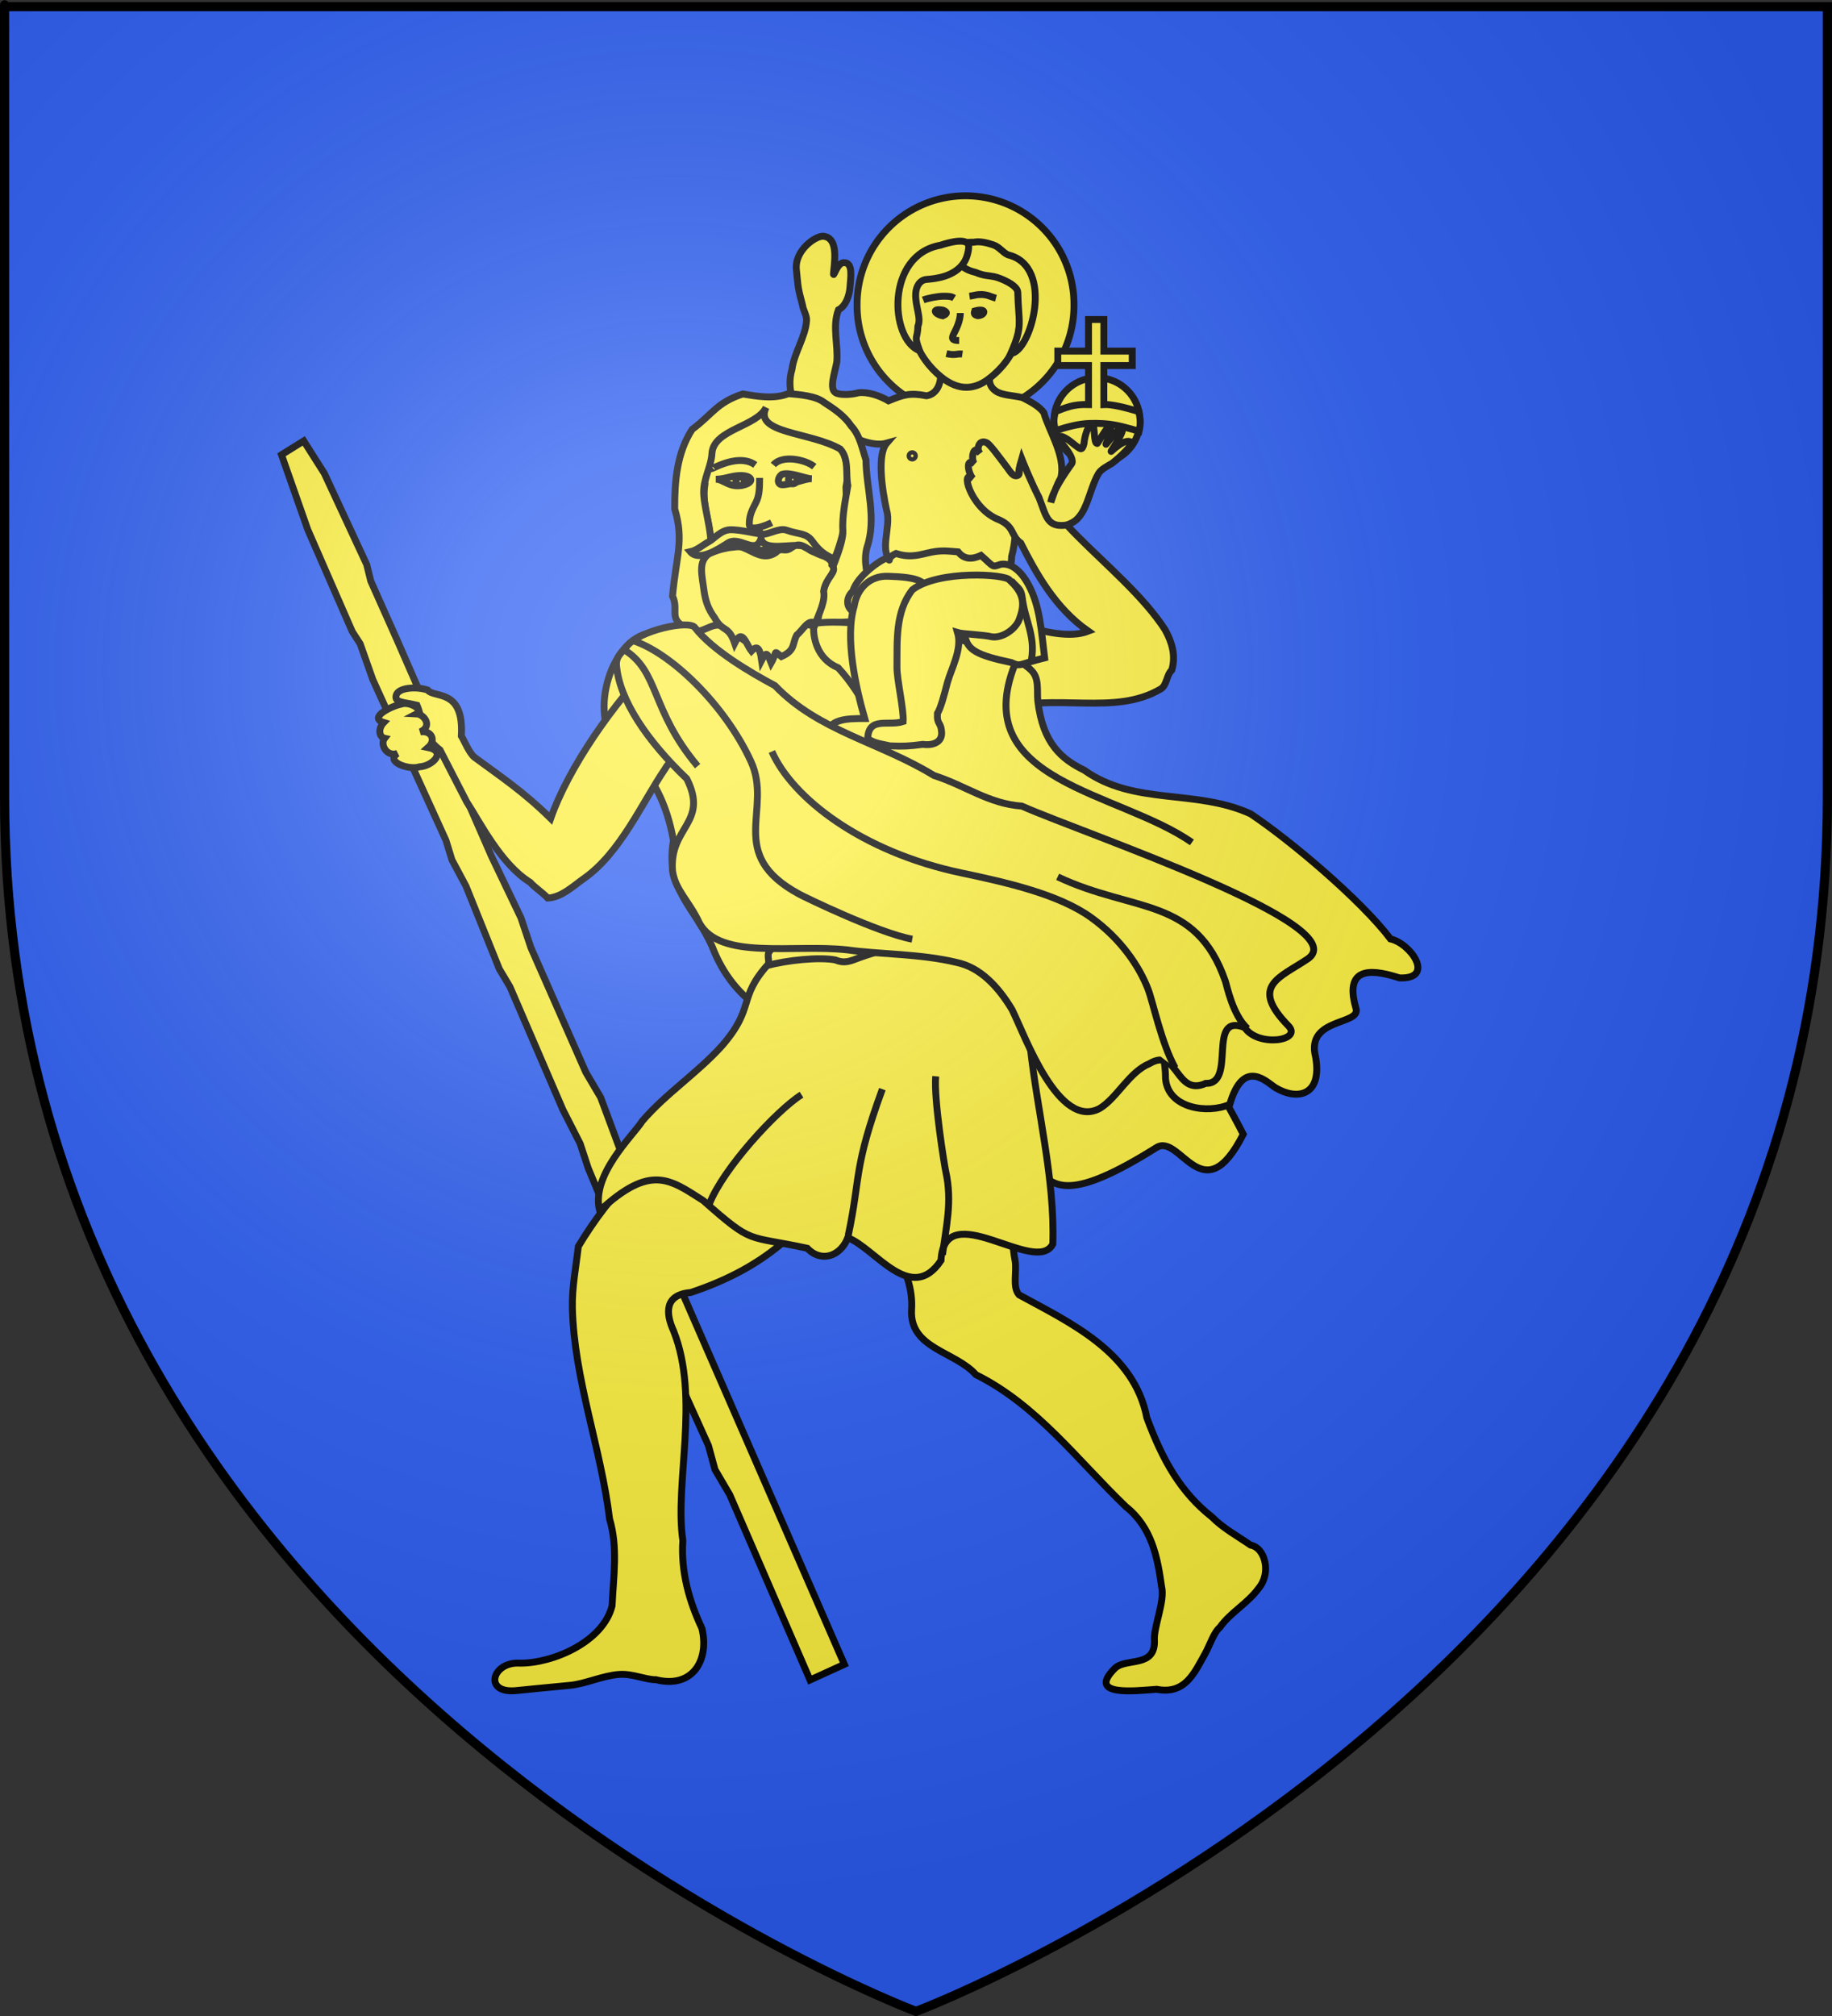 <?xml version="1.0" encoding="UTF-8" standalone="no"?>
<svg
   xmlns:dc="http://purl.org/dc/elements/1.1/"
   xmlns:cc="http://creativecommons.org/ns#"
   xmlns:rdf="http://www.w3.org/1999/02/22-rdf-syntax-ns#"
   xmlns:svg="http://www.w3.org/2000/svg"
   xmlns="http://www.w3.org/2000/svg"
   xmlns:xlink="http://www.w3.org/1999/xlink"
   xmlns:sodipodi="http://sodipodi.sourceforge.net/DTD/sodipodi-0.dtd"
   xmlns:inkscape="http://www.inkscape.org/namespaces/inkscape"
   height="660"
   width="600"
   version="1.0"
   id="svg2"
   sodipodi:version="0.32"
   inkscape:version="0.46"
   sodipodi:docname="Saint-Christophe-sur-le-Nais (37).svg"
   sodipodi:docbase="C:\Users\Jany\Documents\aaaOuiqui\Blasons\Blasons Hérault"
   inkscape:export-filename="/Users/olivier/Desktop/Blason Rouge/Blason_Vide_3D.png"
   inkscape:export-xdpi="144"
   inkscape:export-ydpi="144"
   inkscape:output_extension="org.inkscape.output.svg.inkscape">
  <rect width="100%" height="100%" fill="#333333" stroke="none"/>
  <sodipodi:namedview
     inkscape:window-height="712"
     inkscape:window-width="1024"
     inkscape:pageshadow="2"
     inkscape:pageopacity="0.0"
     guidetolerance="10.0"
     gridtolerance="10.0"
     objecttolerance="10.0"
     borderopacity="1.0"
     bordercolor="#666666"
     pagecolor="#ffffff"
     id="base"
     showgrid="false"
     height="660px"
     inkscape:zoom="0.8"
     inkscape:cx="279.63879"
     inkscape:cy="307.72987"
     inkscape:window-x="-4"
     inkscape:window-y="-4"
     inkscape:current-layer="layer3" />
  <desc
     id="desc4">Flag of Canton of Valais (Wallis)</desc>
  <defs
     id="defs6">
    <inkscape:perspective
       sodipodi:type="inkscape:persp3d"
       inkscape:vp_x="0 : 330 : 1"
       inkscape:vp_y="0 : 1000 : 0"
       inkscape:vp_z="600 : 330 : 1"
       inkscape:persp3d-origin="300 : 220 : 1"
       id="perspective69" />
    <linearGradient
       id="linearGradient2893">
      <stop
         style="stop-color:white;stop-opacity:0.314;"
         offset="0"
         id="stop2895" />
      <stop
         id="stop2897"
         offset="0.19"
         style="stop-color:white;stop-opacity:0.251;" />
      <stop
         style="stop-color:#6b6b6b;stop-opacity:0.125;"
         offset="0.6"
         id="stop2901" />
      <stop
         style="stop-color:black;stop-opacity:0.125;"
         offset="1"
         id="stop2899" />
    </linearGradient>
    <radialGradient
       inkscape:collect="always"
       xlink:href="#linearGradient2893"
       id="radialGradient3163"
       gradientUnits="userSpaceOnUse"
       gradientTransform="matrix(1.353,0,0,1.349,-77.629,-85.747)"
       cx="221.445"
       cy="226.331"
       fx="221.445"
       fy="226.331"
       r="300" />
    <inkscape:perspective
       id="perspective27695"
       inkscape:persp3d-origin="372.04724 : 350.78739 : 1"
       inkscape:vp_z="744.09448 : 526.18109 : 1"
       inkscape:vp_y="0 : 1000 : 0"
       inkscape:vp_x="0 : 526.18109 : 1"
       sodipodi:type="inkscape:persp3d" />
  </defs>
  <g
     inkscape:groupmode="layer"
     id="layer3"
     inkscape:label="Fond écu"
     style="display:inline">
    <path
       id="path2855"
       style="fill:#2b5df2;fill-opacity:1;fill-rule:evenodd;stroke:none;stroke-width:1px;stroke-linecap:butt;stroke-linejoin:miter;stroke-opacity:1"
       d="M 300,658.5 C 300,658.5 598.5,546.18 598.5,260.728 C 598.5,-24.723 598.5,2.176 598.5,2.176 L 1.5,2.176 L 1.5,260.728 C 1.5,546.18 300,658.5 300,658.5 z"
       sodipodi:nodetypes="cccccc" />
    <g
       transform="matrix(0.493,0,0,0.493,831.657,28.673)"
       id="g14151"
       style="fill:#fcef3c;stroke:#000000;stroke-width:4.583;stroke-miterlimit:4;stroke-dasharray:none;stroke-opacity:1">
      <g
         id="g13962"
         style="fill:#fcef3c;stroke:#000000;stroke-width:4.583;stroke-miterlimit:4;stroke-dasharray:none;stroke-opacity:1">
        <path
           style="fill:#fcef3c;fill-opacity:1;fill-rule:evenodd;stroke:#000000;stroke-width:4.583;stroke-linecap:butt;stroke-linejoin:miter;stroke-miterlimit:4;stroke-dasharray:none;stroke-opacity:1"
           d="M -1259.161,363.2 C -1286.373,372.875 -1296.949,430.057 -1269.778,441.165 C -1253.174,457.318 -1243.963,475.349 -1239.537,500.017 C -1245.233,532.111 -1225.572,544.297 -1213.928,570.132 C -1189.221,635.031 -1122.287,623.952 -1093.457,661.197 C -1068.881,683.226 -1028.007,720.323 -998.224,718.103 C -986.601,730.478 -975.957,739.792 -918.687,703.902 C -902.855,693.98 -887.966,748.108 -861.017,695.051 C -876.18,665.276 -913.616,600.967 -937.6,578.148 C -959.448,564.802 -985.618,552.762 -994.658,526.588 C -1009.635,503.11 -1015.624,475.702 -1029.57,451.601 C -1038.669,421.504 -1073.93,416.672 -1088.451,392.368 C -1097.781,360.747 -1127.214,344.614 -1158.788,353.16 C -1192.685,358.483 -1223.621,354.584 -1259.161,363.2 z"
           id="path9966"
           sodipodi:nodetypes="ccccccsccccccc" />
        <path
           style="fill:#fcef3c;fill-opacity:1;stroke:#000000;stroke-width:4.583;stroke-miterlimit:4;stroke-dasharray:none;stroke-opacity:1"
           d="M -1499.934,243.832 L -1485.157,234.632 L -1471.49,256.153 L -1443.329,316.718 L -1440.61,327.69 L -1423.251,366.591 L -1360.364,510.566 L -1340.858,551.316 L -1334.259,571.073 L -1297.735,653.947 L -1287.877,670.658 L -1273.234,710.04 L -1251.959,762.655 L -1239.091,787.858 L -1126.032,1047.046 L -1148.814,1057.454 L -1202.139,934.459 L -1211.953,917.724 L -1216.283,901.837 L -1256.786,812.35 L -1296.147,717.631 L -1301.524,701.295 L -1312.997,678.764 L -1348.165,597.143 L -1355.218,585.316 L -1377.375,530.278 L -1386.686,512.869 L -1390.678,499.89 L -1439.268,393.125 L -1447.629,369.438 L -1452.913,361.247 L -1482.47,293.58 L -1499.934,243.832 z"
           id="rect5976"
           sodipodi:nodetypes="ccccccccccccccccccccccccccccccccc" />
        <path
           style="fill:#fcef3c;fill-opacity:1;fill-rule:evenodd;stroke:#000000;stroke-width:4.583;stroke-linecap:butt;stroke-linejoin:miter;stroke-miterlimit:4;stroke-dasharray:none;stroke-opacity:1"
           d="M -1126.431,369.454 C -1131.034,345.067 -1159.38,342.907 -1171.693,346.073 C -1192.13,334.934 -1229.457,350.077 -1250.486,379.534 C -1279.42,408.355 -1309.541,452.136 -1321.102,485.336 C -1339.368,467.312 -1354.897,457.166 -1371.742,444.711 C -1375.313,441.733 -1378.339,434 -1380.443,430.582 C -1378.636,398.659 -1398.348,405.82 -1402.944,400.007 C -1410.996,397.515 -1422.066,398.571 -1423.634,403.267 C -1425.409,408.582 -1418.493,408.01 -1409.911,410.14 C -1405.744,420.065 -1407.273,429.99 -1394.589,439.916 L -1376.915,474.258 C -1368.242,487.497 -1354.283,515.67 -1334.723,527.782 C -1331.644,531.213 -1326.289,534.723 -1323.073,538.2 C -1313.965,537.848 -1305.976,530.105 -1298.833,525.08 C -1274.799,508.17 -1260.351,474.812 -1245.152,452.436 C -1237.55,439.204 -1228.354,448.944 -1226.179,467.734 C -1213.205,497.52 -1183.84,518.738 -1179.457,552.518 C -1177.355,577.216 -1154.729,584.054 -1134.702,573.004 C -1102.548,570.942 -1070.216,571.844 -1038.209,572.971 C -1017.207,563.626 -1021.493,532.262 -1020.917,512.1"
           id="path5003"
           sodipodi:nodetypes="cccccccscccccscccccc" />
        <path
           style="fill:#fcef3c;fill-opacity:1;fill-rule:evenodd;stroke:#000000;stroke-width:4.583;stroke-linecap:butt;stroke-linejoin:miter;stroke-miterlimit:4;stroke-dasharray:none;stroke-opacity:1"
           d="M -1420.416,409.435 C -1426.828,410.688 -1442.595,418.412 -1431.99,421.62 C -1436.025,425.779 -1435.061,431.314 -1431.435,432.105 C -1434.718,436.274 -1429.835,444.715 -1422.85,442.142 C -1431.385,447.733 -1415.006,453.441 -1408.238,451.054 C -1399.347,450.542 -1390.117,440.764 -1402.531,438.231 C -1397.01,433.385 -1400.316,426.694 -1407.72,427.842 C -1399.294,424.09 -1405.209,416.143 -1410.173,415.891 C -1404.952,413.202 -1415.174,407.377 -1420.416,409.435 z"
           id="path8953"
           sodipodi:nodetypes="ccccccccc" />
        <path
           style="fill:#fcef3c;fill-opacity:1;fill-rule:evenodd;stroke:#000000;stroke-width:4.583;stroke-linecap:butt;stroke-linejoin:miter;stroke-miterlimit:4;stroke-dasharray:none;stroke-opacity:1"
           d="M -1114.416,740.571 C -1100.63,762.677 -1079.45,783.692 -1081.361,811.752 C -1082.652,837.462 -1052.202,839.276 -1038.625,854.706 C -998.078,874.807 -971.031,911.609 -939.005,942.357 C -921.728,956.043 -917.96,976.071 -915.235,995.627 C -912.953,1004.711 -920.487,1022.184 -920.035,1030.603 C -919.005,1049.822 -938.867,1042.411 -946.327,1049.734 C -965.427,1068.774 -932.389,1064.568 -918.562,1063.628 C -899.457,1067.298 -893.465,1052.659 -886.193,1039.688 C -883.374,1034.66 -880.58,1025.846 -876.538,1022.483 C -869.534,1012.533 -858.186,1006.769 -850.697,996.424 C -842.29,986.47 -846.426,969.634 -856.13,967.873 C -864.836,961.867 -874.393,956.715 -881.827,949.202 C -902.62,932.762 -914.527,911.678 -925.077,883.278 C -933.537,839.511 -976.487,819.989 -1009.91,801.712 C -1014.537,796.551 -1011.345,786.738 -1012.562,779.133 C -1016.538,758.302 -1013.175,736.503 -1020.044,716.156 L -1020.363,712.828 M -1216.138,686.135 C -1254.689,706.046 -1281.202,733.877 -1302.728,769.518 C -1304.252,783.018 -1306.987,796.657 -1306.69,810.179 C -1305.658,857.188 -1287.581,903.821 -1281.995,950.42 C -1276.31,969.708 -1279.392,988.297 -1280.316,1008.191 C -1286.215,1032.097 -1319.583,1046.419 -1341.462,1046.279 C -1360.151,1044.983 -1366.321,1067.082 -1343.418,1064.428 C -1343.418,1064.428 -1326.06,1062.664 -1308.318,1061.007 C -1297.903,1060.034 -1286.421,1054.467 -1275.428,1053.745 C -1266.605,1053.165 -1258.009,1057.33 -1251.19,1057.264 C -1227.356,1063.301 -1215.457,1044.879 -1220.636,1023.175 C -1229.119,1005.191 -1234.679,985.527 -1233.311,964.884 C -1238.983,926.907 -1221.747,870.061 -1239.472,825.619 C -1244.805,813.912 -1245.58,801.538 -1228.026,800.136 C -1176.907,783.094 -1155.195,758.154 -1129.747,728.049"
           id="path5932"
           sodipodi:nodetypes="cccccsccscccccccccccsccccsscccccc" />
        <path
           sodipodi:type="arc"
           style="fill:#fcef3c;fill-opacity:1;stroke:#000000;stroke-width:1.792;stroke-miterlimit:4;stroke-dasharray:none;stroke-opacity:1"
           id="path13755"
           sodipodi:cx="253.96826"
           sodipodi:cy="215.15872"
           sodipodi:rx="28.174603"
           sodipodi:ry="28.174603"
           d="M 282.143,215.159 A 28.175,28.175 0 1 1 225.794,215.159 A 28.175,28.175 0 1 1 282.143,215.159 z"
           transform="matrix(2.557,0,0,2.557,-1694.91,-405.818)" />
        <g
           id="g9838"
           transform="matrix(1.962,0,0,1.962,-1627.089,-269.453)"
           style="fill:#fcef3c;stroke:#000000;stroke-width:2.336;stroke-miterlimit:4;stroke-dasharray:none;stroke-opacity:1">
          <g
             id="g12983"
             transform="matrix(0.926,0,0,0.926,-9.593,8.4)"
             style="fill:#fcef3c;stroke:#000000;stroke-width:2.523;stroke-miterlimit:4;stroke-dasharray:none;stroke-opacity:1">
            <path
               sodipodi:type="arc"
               style="opacity:1;fill:#fcef3c;fill-opacity:1;stroke:#000000;stroke-width:2.523;stroke-miterlimit:4;stroke-dasharray:none;stroke-opacity:1"
               id="path8856"
               sodipodi:cx="377.68481"
               sodipodi:cy="260.98975"
               sodipodi:rx="15.713484"
               sodipodi:ry="15.713484"
               d="M 393.398,260.99 A 15.713,15.713 0 1 1 361.971,260.99 A 15.713,15.713 0 1 1 393.398,260.99 z"
               transform="translate(0.842,0)" />
            <path
               style="opacity:1;fill:#fcef3c;fill-opacity:1;stroke:#000000;stroke-width:2.523;stroke-miterlimit:4;stroke-dasharray:none;stroke-opacity:1"
               d="M 375.442,224.003 L 375.442,235.558 L 364.204,235.558 L 364.204,240.847 L 375.442,240.847 L 375.442,255.098 C 369.769,254.93 367.248,256.198 363.294,257.69 C 362.645,260.75 362.635,261.364 363.306,264.657 C 367.449,263.304 371.658,262.149 375.754,262.002 C 377.503,261.939 379.231,261.967 380.925,262.071 C 385.624,262.361 390.057,263.739 393.928,264.859 C 394.542,262.349 394.401,260.206 393.849,257.69 C 388.79,256.107 383.69,254.936 381.048,255.098 L 381.048,240.847 L 391.428,240.847 L 391.428,235.558 L 381.048,235.558 L 381.048,224.003 L 375.442,224.003 z"
               id="rect8858"
               sodipodi:nodetypes="ccccccccssccccccccc" />
          </g>
        </g>
        <path
           id="path12981"
           style="fill:#fcef3c;fill-opacity:1;fill-rule:evenodd;stroke:#000000;stroke-width:4.583;stroke-linecap:butt;stroke-linejoin:miter;stroke-miterlimit:4;stroke-dasharray:none;stroke-opacity:1"
           d="M -1062.032,189.929 C -1061.751,198.367 -1065.814,203.921 -1071.435,204.653 C -1082.445,202.519 -1086.652,203.928 -1096.69,208.01 C -1102.562,204.559 -1110.447,201.864 -1116.674,202.667 C -1121.309,204.019 -1128.663,204.314 -1131.621,202.752 C -1136.374,200.244 -1132.374,189.581 -1131.024,182.274 C -1130.01,170.769 -1134.186,158.591 -1129.935,147.597 C -1125.092,145.084 -1122.543,138.178 -1122.202,131.743 C -1121.954,127.057 -1119.962,116.127 -1126.113,116.282 C -1131.19,115.679 -1133.901,129.298 -1133.1,122.037 C -1131.994,112.006 -1130.905,99.556 -1140.024,98.73 C -1144.923,98.286 -1159.252,108.01 -1157.862,121.081 C -1156.632,132.652 -1157.107,132.289 -1153.811,144.439 C -1153.384,147.867 -1150.911,151.242 -1151.111,154.617 C -1151.76,165.524 -1159.444,176.25 -1160.8,187.105 C -1164.993,200.941 -1158.797,215.788 -1148.966,222.113 C -1142.132,226.034 -1129.579,229.562 -1116.155,233.856 C -1107.813,237.021 -1102.025,237.306 -1097.867,236.119 C -1104.23,243.438 -1101.207,265.694 -1097.905,280.877 C -1094.54,291.764 -1104.118,309.381 -1093.446,315.531 C -1073.766,319.031 -1056.93,316.72 -1037.056,316.493 C -1026.712,317.041 -1015.463,330.736 -1014.877,311.379 C -1009.387,291.314 -1014.388,267.574 -1008.182,246.473 C -1003.329,258.921 -1000.241,266.434 -996.905,271.89 C -992.569,287.976 -987.607,295.583 -976.017,289.541 C -964.583,285.009 -963.726,267.126 -957.055,256.122 C -955.409,253.407 -950.747,251.083 -948.147,249.51 C -942.869,245.503 -933.891,236.787 -935.43,235.58 C -939.69,232.239 -949.071,242.23 -948.797,241.599 C -949.37,241.84 -939.124,227.646 -941.618,226.295 C -943.744,225.144 -952.632,238.002 -952.201,236.82 C -952.643,236.686 -947.008,226.853 -949.875,225.268 C -951.404,224.423 -958.104,237.367 -958.042,236.27 C -960.606,236.794 -959.276,223.1 -961.619,223.52 C -964.222,224.04 -966.445,231.815 -966.808,236.401 C -968.223,241.952 -969.464,239.609 -972.424,237.689 C -976.845,234.015 -982.642,229.464 -984.961,232.537 C -984.961,232.537 -971.974,245.622 -975.067,249.895 C -980.389,257.247 -987.823,268.514 -988.873,275.401 C -986.55,268.722 -984.956,263.902 -982.2,259.182 C -978.638,244.92 -990.438,227.408 -993.486,215.881 C -996.226,211.996 -1001.69,208.848 -1007.687,205.866 C -1014.69,204.266 -1021.372,204.383 -1025.505,201.455 C -1029.518,198.612 -1031.226,193.941 -1027.611,187.295"
           sodipodi:nodetypes="ccccsccscssscscccccccccccscscscscccccsccccsc" />
        <path
           style="fill:#fcef3c;fill-opacity:1;fill-rule:evenodd;stroke:#000000;stroke-width:4.583;stroke-linecap:butt;stroke-linejoin:miter;stroke-miterlimit:4;stroke-dasharray:none;stroke-opacity:1"
           d="M -1067.271,416.639 C -1056.359,411.842 -1037.527,414.401 -1025.722,413.049 C -984.445,401.538 -946.7,417.578 -915.849,399.363 C -911.653,396.886 -912.139,390.251 -908.481,386.772 C -905.69,377.073 -908.376,368.317 -912.931,360.034 C -927.015,338.168 -951.68,317.422 -970.903,298.086 C -973.345,295.571 -975.856,293.115 -978.193,290.503 C -991.383,292.437 -991.824,284.672 -996.525,272.751 C -1001.803,262.171 -1005.476,252.969 -1008.03,247.509 C -1010.93,253.758 -1009.077,256.244 -1010.334,257.283 C -1013.61,259.361 -1015.892,254.92 -1017.837,252.346 C -1023.331,245.078 -1029.254,236.913 -1031.43,235.859 C -1036.906,233.207 -1038.357,240.512 -1036.014,242.807 C -1039.921,236.015 -1042.518,246.652 -1039.515,249.859 C -1046.179,245.165 -1043.442,257.369 -1040.354,259.783 C -1049.292,252.166 -1042.86,278.245 -1024.617,286.435 C -1012.441,291.215 -1015.924,297.399 -1008.805,302.475 C -998.751,322.21 -986.059,345.567 -963.958,360.994 C -988.234,370.447 -1031.403,344.101 -1053.292,351.33 C -1070.65,340.919 -1091.239,344.95 -1112.197,351.749"
           id="path7053"
           sodipodi:nodetypes="ccscccccccsccccccccc" />
        <path
           sodipodi:nodetypes="cssssssssss"
           id="path11788"
           d="M -1076.426,124.163 C -1080.516,128.453 -1081.201,134.02 -1081.569,140.578 C -1081.756,143.898 -1080.156,147.627 -1079.937,151.964 C -1079.679,157.069 -1080.44,162.183 -1079.087,167.094 C -1076.418,176.781 -1069.672,185.68 -1061.719,192.159 C -1049.934,201.761 -1039.271,200.544 -1029.946,193.321 C -1020.295,185.845 -1014.512,177.382 -1011.517,168.397 C -1009.584,162.598 -1010.017,156.582 -1009.072,150.475 C -1008.448,146.446 -1006.828,142.913 -1007.266,139.567 C -1007.885,134.835 -1008.609,129.736 -1012.354,125.615 C -1027.659,108.776 -1060.312,107.262 -1076.426,124.163 z"
           style="fill:#fcef3c;fill-opacity:1;fill-rule:evenodd;stroke:#000000;stroke-width:4.583;stroke-linecap:butt;stroke-linejoin:miter;stroke-miterlimit:4;stroke-dasharray:none;stroke-opacity:1" />
        <path
           id="path11790"
           style="fill:#fcef3c;fill-opacity:1;fill-rule:evenodd;stroke:#000000;stroke-width:4.583;stroke-linecap:butt;stroke-linejoin:miter;stroke-miterlimit:4;stroke-dasharray:none;stroke-opacity:1"
           d="M -1048.969,149.705 C -1048.969,154.693 -1051.578,160.184 -1053.029,162.897 C -1054.989,166.565 -1054.712,167.971 -1049.73,167.971 M -1073.617,141.052 C -1070.935,139.929 -1063.872,138.542 -1060.132,138.542 C -1056.343,138.542 -1054.798,138.704 -1053.098,139.795 M -1042.881,138.542 C -1040.502,138.219 -1038.411,137.525 -1036.527,137.448 C -1030.789,137.214 -1029.491,138.786 -1025.284,139.837 M -1058.186,176.651 C -1052.083,178.145 -1051.23,176.43 -1047.598,176.981 M -1060.628,151.561 C -1057.09,150.022 -1057.825,148.89 -1060.493,147.794 C -1068.621,146.39 -1065.816,150.655 -1060.628,151.561 z M -1039.415,148.359 C -1030.854,145.96 -1032.396,151.337 -1037.396,151.495 C -1038.937,150.994 -1040.254,150.803 -1039.415,148.359 z"
           sodipodi:nodetypes="csccsccsccccccccc" />
        <path
           style="fill:#fcef3c;fill-opacity:1;fill-rule:evenodd;stroke:#000000;stroke-width:4.583;stroke-linecap:butt;stroke-linejoin:miter;stroke-miterlimit:4;stroke-dasharray:none;stroke-opacity:1"
           d="M -1039.094,122.62 C -1054.259,119.344 -1060.968,102.082 -1040.227,102.707 C -1036.091,101.91 -1031.721,102.897 -1027.13,104.428 C -1022.948,105.823 -1020.825,109.518 -1017.326,111.054 C -985.547,118.651 -1002.52,176.15 -1015.412,176.516 C -1007.184,157.863 -1010.33,156.66 -1010.813,135.838 C -1011.049,131.128 -1022.301,126.386 -1026.639,125.537 C -1030.972,124.69 -1033.033,125.116 -1039.094,122.62 z"
           id="path7049"
           sodipodi:nodetypes="ccscccsc" />
        <path
           style="fill:#fcef3c;fill-opacity:1;fill-rule:evenodd;stroke:#000000;stroke-width:4.583;stroke-linecap:butt;stroke-linejoin:miter;stroke-miterlimit:4;stroke-dasharray:none;stroke-opacity:1"
           d="M -1049.401,119.141 C -1052.967,116.032 -1044.762,106.73 -1045.772,106.174"
           id="path7047" />
        <path
           style="fill:#fcef3c;fill-opacity:1;fill-rule:evenodd;stroke:#000000;stroke-width:4.583;stroke-linecap:butt;stroke-linejoin:miter;stroke-miterlimit:4;stroke-dasharray:none;stroke-opacity:1"
           d="M -1076.064,174.714 C -1079.956,163.594 -1077.494,168.137 -1077.112,158.417 C -1074.76,152.646 -1079.042,145.366 -1078.607,136.68 C -1078.371,131.969 -1075.812,127.757 -1071.407,127.394 C -1065.774,126.93 -1052.801,125.807 -1046.473,116.054 C -1043.898,112.085 -1043.303,106.541 -1043.395,105.332 C -1043.832,99.599 -1055.592,102.475 -1062.29,104.709 C -1098.508,111.188 -1095.949,166.969 -1076.064,174.714 z"
           id="path12778"
           sodipodi:nodetypes="ccsssscc" />
        <path
           sodipodi:nodetypes="csccccsc"
           id="path15698"
           d="M -1173.52,343.345 C -1202.32,342.529 -1211.852,322.834 -1214.952,298.073 C -1216.726,283.894 -1220.463,276.229 -1218.638,263.427 C -1221.566,259.324 -1220.716,245.284 -1220.283,237.67 C -1206.131,204.711 -1137.116,206.956 -1127.382,240.071 C -1124.238,248.771 -1122.833,254.628 -1124.938,265.401 C -1124.478,279.461 -1124.116,289.726 -1130.846,308.613 C -1136.133,323.449 -1152.205,344.078 -1173.52,343.345 z"
           style="fill:#fcef3c;fill-opacity:1;fill-rule:evenodd;stroke:#000000;stroke-width:4.583;stroke-linecap:butt;stroke-linejoin:miter;stroke-miterlimit:4;stroke-dasharray:none;stroke-opacity:1" />
        <path
           style="fill:#fcef3c;fill-opacity:1;fill-rule:evenodd;stroke:#000000;stroke-width:4.583;stroke-linecap:butt;stroke-linejoin:miter;stroke-miterlimit:4;stroke-dasharray:none;stroke-opacity:1"
           d="M -1193.473,203.466 C -1210.788,209.111 -1213.704,217.045 -1227.123,226.966 C -1237.271,242.652 -1238.788,261.309 -1238.703,279.8 C -1232.379,300.985 -1237.715,310.833 -1240.167,337.656 C -1235.16,348.34 -1244.895,353.358 -1227.322,360.456 C -1220.422,363.278 -1214.088,354.762 -1207.17,357.526 C -1198.587,356.168 -1195.591,369.978 -1186.978,368.205 C -1165.462,352.38 -1158.412,355.098 -1136.883,359.196 C -1116.748,345.91 -1112.637,371.122 -1107.797,333.292 C -1110.978,324.27 -1113.394,314.572 -1111.006,305.459 C -1104.34,286.017 -1111.577,265.52 -1111.635,247.378 C -1114.183,239.65 -1115.662,230.836 -1121.496,224.681 C -1125.954,217.945 -1132.693,213.437 -1139.336,209.14 C -1145.04,204.616 -1156.194,203.835 -1163.224,203.25 C -1172.639,207.111 -1184.514,204.956 -1193.473,203.466 z M -1177.982,212.398 C -1186.52,229.725 -1148.91,228.532 -1128.79,239.989 C -1122.74,246.462 -1125.271,256.339 -1123.687,264.328 C -1125.018,272.371 -1127.639,284.503 -1126.991,294.216 C -1126.396,303.134 -1136.832,325.803 -1140.25,333.762 C -1143.2,347.049 -1142.551,358.64 -1146.982,355.157 C -1156.329,347.809 -1164.092,358.207 -1168.611,356.389 C -1178.903,354.664 -1208.743,356.03 -1209.419,351.833 C -1206.658,344.251 -1196.502,340.305 -1216.352,312.304 C -1211.274,301.929 -1219.127,281.387 -1219.485,269.133 C -1219.756,259.874 -1214.298,251.429 -1213.958,242.622 C -1212.533,226.858 -1184.056,225.058 -1177.982,212.398 z"
           id="path16688"
           sodipodi:nodetypes="ccccccccccccccccccscccccscc" />
        <path
           id="path15704"
           style="fill:#fcef3c;fill-opacity:1;fill-rule:evenodd;stroke:#000000;stroke-width:4.583;stroke-linecap:butt;stroke-linejoin:miter;stroke-miterlimit:4;stroke-dasharray:none;stroke-opacity:1"
           d="M -1200.596,304.34 C -1194.42,304.34 -1187.912,307.199 -1180.857,307.199 C -1175.262,307.199 -1170.826,303.768 -1166.291,303.768 M -1182.3,259.173 C -1182.3,265.51 -1182.463,270.933 -1184.587,275.181 C -1187.201,280.409 -1189.161,283.654 -1189.161,290.047 C -1189.161,295.016 -1178.741,291.126 -1174.296,288.903 M -1213.746,252.312 C -1218.24,256.539 -1197.804,241.539 -1185.159,250.597 M -1173.152,250.597 C -1167.403,243.746 -1151.903,246.912 -1145.995,251.74 M -1211.454,260.072 C -1206.092,260.072 -1202.213,266.292 -1192.872,263.908 C -1185.446,262.013 -1187.143,257.619 -1194.873,257.619 C -1200.923,257.619 -1205.293,260.072 -1211.454,260.072 z M -1167.435,263.747 C -1170.963,263.442 -1170.348,258.918 -1167.628,256.893 C -1162.247,254.925 -1151.643,259.812 -1147.715,259.754 C -1151.521,259.444 -1161.233,263.769 -1167.435,263.747 z"
           sodipodi:nodetypes="csccssccccccssccccc" />
        <path
           style="fill:#fcef3c;fill-opacity:1;fill-rule:evenodd;stroke:#000000;stroke-width:4.583;stroke-linecap:butt;stroke-linejoin:miter;stroke-miterlimit:4;stroke-dasharray:none;stroke-opacity:1"
           d="M -1146.285,355.948 C -1121.885,351.075 -1022.176,365.552 -1001.546,387.256 C -996.395,392.51 -998.18,400.64 -997.462,407.488 C -994.132,435.718 -981.516,446.031 -966.661,453.281 C -933.402,476.98 -892.892,465.582 -856.216,482.239 C -829.793,499.783 -782.836,539.471 -763.19,565.358 C -749.721,568.335 -733.239,592.031 -757.149,591.252 C -772.039,586.517 -794.775,581.252 -786.251,611.041 C -781.811,622.989 -819.926,617.044 -812.893,643.987 C -808.504,669.788 -825.397,672.595 -839.394,664.279 C -844.887,661.016 -860.725,643.429 -869.962,675.21 C -884.583,681.693 -910.748,677.939 -912.63,658.401 C -912.534,636.61 -922.764,616.674 -929.846,596.554 C -938.847,571.164 -970.47,522.555 -995.099,515.311 C -1014.012,510.432 -1028.34,513.896 -1040.936,502.6 C -1092.916,485.267 -1094.931,423.238 -1130.102,385.3 C -1144.496,379.27 -1147.168,364.637 -1146.285,355.948 z"
           id="path7920"
           sodipodi:nodetypes="cccccccccsccccccc" />
        <g
           id="g8949"
           style="fill:#fcef3c;stroke:#000000;stroke-width:1.59;stroke-miterlimit:4;stroke-dasharray:none;stroke-opacity:1"
           transform="matrix(2.882,0,0,2.882,-1755.426,-467.163)">
          <path
             sodipodi:nodetypes="ccscccsccccccc"
             id="path14726"
             d="M 228.197,270.5 C 229.524,271.629 227.74,270.606 230.296,269.451 C 233.045,270.367 235.051,269.962 237.374,269.388 C 240.782,268.547 242.23,268.919 244.62,269.077 C 246.104,270.938 247.94,270.788 249.895,269.897 C 253.086,272.692 252.281,272.631 254.479,271.933 C 257.198,271.553 259.431,274.04 260.825,276.617 C 263.554,281.661 263.822,287.611 264.56,293.503 C 258.242,295.083 259.202,295.592 256.863,294.572 C 248.786,292.874 246.904,291.62 246.243,288.705 C 240.671,283.622 233.418,283.379 226.545,282.898 C 224.51,282.579 222.469,283.269 220.446,282.9 C 218.432,281.516 219.062,279.236 220.35,278.158 C 221.308,274.679 226.687,270.934 228.197,270.5 z"
             style="fill:#fcef3c;fill-opacity:1;fill-rule:evenodd;stroke:#000000;stroke-width:1.59;stroke-linecap:butt;stroke-linejoin:miter;stroke-miterlimit:4;stroke-dasharray:none;stroke-opacity:1" />
          <path
             sodipodi:nodetypes="csc"
             id="path8947"
             d="M 256.864,275.721 C 258.484,277.57 259.13,277.498 259.404,279.696 C 260.05,284.88 262.494,288.507 261.517,293.96"
             style="fill:#fcef3c;fill-rule:evenodd;stroke:#000000;stroke-width:1.59;stroke-linecap:butt;stroke-linejoin:miter;stroke-miterlimit:4;stroke-dasharray:none;stroke-opacity:1" />
        </g>
        <path
           style="fill:#fcef3c;fill-opacity:1;fill-rule:evenodd;stroke:#000000;stroke-width:4.583;stroke-linecap:butt;stroke-linejoin:miter;stroke-miterlimit:4;stroke-dasharray:none;stroke-opacity:1"
           d="M -1073.841,328.931 C -1078.387,325.219 -1089.09,324.815 -1096.703,324.514 C -1109.079,323.937 -1117.611,332.594 -1119.464,344.311 C -1125.844,365.38 -1118.329,398.596 -1112.482,418.977 C -1125.08,418.998 -1135.795,419.221 -1138.96,430.48 C -1129.001,438.284 -1110.568,434.663 -1097.943,434.293 C -1091.632,432.535 -1086.289,427.759 -1082.934,422.237 C -1080.921,417.668 -1076.202,412.273 -1079.142,408.329 C -1075.43,387.452 -1078.363,370.322 -1076.313,351.964 C -1074.035,347.459 -1073.971,345.236 -1073.142,339.853 C -1071.91,335.185 -1070.293,333.099 -1073.841,328.931 z"
           id="path6909"
           sodipodi:nodetypes="ccccccccccc" />
        <path
           style="fill:#fcef3c;fill-opacity:1;fill-rule:evenodd;stroke:#000000;stroke-width:4.583;stroke-linecap:butt;stroke-linejoin:miter;stroke-miterlimit:4;stroke-dasharray:none;stroke-opacity:1"
           d="M -1080.798,333.477 C -1092.292,348.147 -1090.878,367.358 -1091.056,384.903 C -1091.192,392.688 -1086.414,413.215 -1086.937,420.978 C -1096.639,424.229 -1109.88,417.409 -1110.491,432.211 C -1106.527,435.522 -1100.476,435.967 -1095.632,437.147 C -1086.498,437.551 -1083.176,437.32 -1073.982,436.153 C -1068.514,436.936 -1061.378,435.558 -1061.363,428.685 C -1061.781,420.561 -1064.612,423.727 -1064.189,415.584 C -1062.028,412.134 -1059.793,403.81 -1057.592,395.258 C -1054.829,385.443 -1047.546,372.768 -1050.79,361.89 C -1047.301,362.953 -1033.639,363.311 -1027.789,364.769 C -1021.453,365.493 -1013.563,360.696 -1010.309,354.327 C -1005.37,342.412 -1007.033,335.56 -1016.241,327.046 C -1018.694,323.035 -1063.58,320.222 -1080.798,333.477 z"
           id="path6911"
           sodipodi:nodetypes="cccccccccccccc" />
        <g
           id="g8902"
           style="fill:#fcef3c;stroke:#000000;stroke-width:1.59;stroke-miterlimit:4;stroke-dasharray:none;stroke-opacity:1"
           transform="matrix(2.882,0,0,2.882,-1750.937,-467.163)">
          <path
             sodipodi:nodetypes="ccccccccccccccc"
             id="path4960"
             d="M 251.989,359.199 C 251.93,363.219 252.175,368.053 254.999,371.186 C 259.443,373.589 259.476,378.523 259.668,382.928 C 261.292,398.02 265.393,413.513 264.887,428.557 C 261.035,436.091 239.89,417.26 239.116,432.349 C 232.192,442.707 223.933,429.493 217.628,427.107 C 216.008,431.336 211.55,432.96 208.293,429.535 C 194.099,426.459 196.01,428.872 184.307,418.545 C 176.588,413.616 172.186,410.036 160.427,420.893 C 158.363,412.614 168.132,403.616 170.249,400.236 C 175.766,393.81 182.979,389.173 188.679,382.827 C 196.331,373.989 192.194,371.963 199.273,364.11 C 199.625,363.393 198.992,362.145 199.453,361.321 C 202.533,356.426 213.828,359.369 218.486,359.205 C 230.336,355.646 241.726,358.79 251.989,359.199 z"
             style="fill:#fcef3c;fill-opacity:1;fill-rule:evenodd;stroke:#000000;stroke-width:1.59;stroke-linecap:butt;stroke-linejoin:miter;stroke-miterlimit:4;stroke-dasharray:none;stroke-opacity:1" />
          <path
             d="M 217.744,426.543 C 220.624,413.035 218.868,411.248 225.601,392.871 M 239.459,431.032 C 240.235,424.761 241.788,418.842 240.205,411.813 C 239.929,410.586 237.415,395.108 237.901,389.911 M 185.756,419.247 C 188.938,411.162 201.15,397.835 206.969,394.152"
             style="fill:#fcef3c;fill-rule:evenodd;stroke:#000000;stroke-width:1.59;stroke-linecap:butt;stroke-linejoin:miter;stroke-miterlimit:4;stroke-dasharray:none;stroke-opacity:1"
             id="path8892"
             sodipodi:nodetypes="cccsccc" />
        </g>
        <path
           style="fill:#fcef3c;fill-rule:evenodd;stroke:#000000;stroke-width:4.583;stroke-linecap:butt;stroke-linejoin:miter;stroke-miterlimit:4;stroke-dasharray:none;stroke-opacity:1"
           d="M -1177.625,583.083 C -1163.975,579.434 -1142.823,577.248 -1132.017,579.288 C -1125.583,581.899 -1122.129,580.065 -1116.076,577.819 C -1103.745,573.442 -1089.869,569.16 -1074.705,571.868 C -1056.794,575.225 -1040.336,577.129 -1024.574,578.336"
           id="path10944"
           sodipodi:nodetypes="ccccc" />
        <path
           style="fill:#fcef3c;fill-opacity:1;fill-rule:evenodd;stroke:#000000;stroke-width:4.583;stroke-linecap:butt;stroke-linejoin:miter;stroke-miterlimit:4;stroke-dasharray:none;stroke-opacity:1"
           d="M -1225.18,358.749 C -1228.315,353.173 -1262.486,360.332 -1270.633,371.192 C -1273.659,375.226 -1277.681,377.35 -1277.397,383.428 C -1275.645,406.629 -1256.786,434.078 -1230.713,458.949 C -1215.892,488.406 -1242.348,490.686 -1240.178,520.096 C -1238.405,532.991 -1228.93,540.308 -1222.25,554.899 C -1208.451,579.658 -1159.934,568.646 -1124.125,572.612 C -1103.823,575.54 -1074.807,575.188 -1051.341,580.983 C -1035.825,584.162 -1023.714,597.062 -1014.591,612.297 C -1005.828,630.043 -983.59,692.52 -956.298,677.877 C -944.731,670.814 -936.745,653.647 -923.285,648.13 C -904.199,636.712 -906.08,670.368 -885.947,661.273 C -865.1,661.952 -885.677,614 -860.024,624.215 C -851.383,637.335 -821.33,633.035 -831.054,623.033 C -856.878,596.471 -837.091,591.327 -818.274,578.675 C -785.144,556.397 -964.37,496.358 -1008.089,477.153 C -1030.388,475.523 -1045.379,463.531 -1066.506,456.806 C -1102.469,434.723 -1143.125,427.433 -1172.111,397.146 C -1189.312,387.951 -1213.53,373.603 -1225.18,358.749 z"
           id="path6948"
           sodipodi:nodetypes="cscccccccccccsscccc" />
        <path
           id="path18635"
           style="fill:#fcef3c;fill-opacity:1;fill-rule:evenodd;stroke:#000000;stroke-width:4.583;stroke-linecap:butt;stroke-linejoin:miter;stroke-miterlimit:4;stroke-dasharray:none;stroke-opacity:1"
           d="M -1181.376,299.443 C -1179.468,308.338 -1161.748,302.674 -1153.79,304.378 C -1144.07,309.507 -1143.352,310.446 -1132.622,313.163 C -1139.846,309.856 -1142.819,307.352 -1147.526,300.926 C -1151.587,295.582 -1156.323,296.815 -1164.488,293.897 C -1169.538,292.092 -1176.435,297.261 -1181.371,296.509 C -1187.403,295.591 -1195.645,293.574 -1201.498,293.604 C -1207.854,293.636 -1212.518,299.669 -1215.937,301.501 C -1220.062,303.711 -1223.667,307.165 -1228.344,308.224 C -1222.579,315.017 -1209.814,306.498 -1203.741,302.652 C -1195.643,296.971 -1184.979,310.944 -1181.376,299.443 z M -1203.074,305.592 C -1208.694,306.653 -1211.161,307.5 -1216.206,309.774 C -1223.087,314.95 -1220.66,323.267 -1219.327,333.499 C -1218.407,340.727 -1216.45,346.331 -1212.281,351.97 C -1206.715,362.116 -1203.083,356.707 -1198.873,368.958 C -1193.727,358.587 -1191.42,369.493 -1187.718,374.151 C -1184.756,371.098 -1182.335,370.364 -1180.955,380.178 C -1177.523,373.377 -1176.894,376.504 -1174.642,382.058 C -1170.343,374.609 -1173.608,373.252 -1167.831,377.849 C -1158.243,373.543 -1160.897,369.529 -1157.585,363.496 C -1153.479,360.292 -1149.787,352.153 -1145.292,356.022 C -1142.761,348.924 -1138.485,341.037 -1139.777,334.465 C -1138.297,324.881 -1130.116,321.721 -1134.27,316.979 C -1133.709,311.455 -1145.26,309.8 -1149.375,306.867 C -1154.756,303.032 -1157.352,302.797 -1161.348,305.687 C -1166.02,309.065 -1167.554,304.656 -1171.552,308.805 C -1179.76,314.229 -1186.14,308.173 -1193.423,305.424 C -1196.309,304.334 -1199.734,305.332 -1203.074,305.592 z"
           sodipodi:nodetypes="ccccssssccccccccccccccccsscsc" />
        <path
           style="fill:#fcef3c;fill-rule:evenodd;stroke:#000000;stroke-width:4.583;stroke-linecap:butt;stroke-linejoin:miter;stroke-miterlimit:4;stroke-dasharray:none;stroke-opacity:1"
           d="M -1267.554,366.92 C -1241.73,374.578 -1205.352,409.929 -1188.086,447.421 C -1173.231,479.676 -1205.303,508.849 -1156.024,535.6 C -1152.096,537.732 -1103.878,561.175 -1080.893,565.521"
           id="path10938"
           sodipodi:nodetypes="cssc" />
        <path
           style="fill:#fcef3c;fill-rule:evenodd;stroke:#000000;stroke-width:4.583;stroke-linecap:butt;stroke-linejoin:miter;stroke-miterlimit:4;stroke-dasharray:none;stroke-opacity:1"
           d="M -1174.158,440.881 C -1160.641,471.637 -1114.686,507.567 -1048.285,521.51 C -1017.887,527.893 -983.503,535.746 -962.14,551.083 C -942.031,565.52 -929.964,583.87 -924.227,598.782 C -920.957,607.283 -915.254,634.87 -906.24,651"
           id="path10940"
           sodipodi:nodetypes="csssc" />
        <path
           style="fill:#fcef3c;fill-rule:evenodd;stroke:#000000;stroke-width:4.583;stroke-linecap:butt;stroke-linejoin:miter;stroke-miterlimit:4;stroke-dasharray:none;stroke-opacity:1"
           d="M -1272.802,373.007 C -1248.74,387.402 -1255.091,412.959 -1223.48,450.584"
           id="path10942"
           sodipodi:nodetypes="cc" />
        <path
           style="fill:none;fill-rule:evenodd;stroke:#000000;stroke-width:4.583;stroke-linecap:butt;stroke-linejoin:miter;stroke-miterlimit:4;stroke-dasharray:none;stroke-opacity:1"
           d="M -1012.897,383.463 C -1043.45,461.239 -943.909,467.24 -895.119,501.241"
           id="path10946"
           sodipodi:nodetypes="cc" />
        <path
           style="fill:#fcef3c;fill-rule:evenodd;stroke:#000000;stroke-width:4.583;stroke-linecap:butt;stroke-linejoin:miter;stroke-miterlimit:4;stroke-dasharray:none;stroke-opacity:1"
           d="M -858.177,624.896 C -868.068,615.899 -871.849,596.443 -872.885,593.451 C -892.423,537.04 -933.785,548.011 -984.31,524.11"
           id="path10948"
           sodipodi:nodetypes="csc" />
        <path
           transform="matrix(1.191,0,0,1.191,-1112.113,166.963)"
           d="M 27.381,65.155 A 1.19,1.19 0 1 1 25,65.155 A 1.19,1.19 0 1 1 27.381,65.155 z"
           sodipodi:ry="1.1904762"
           sodipodi:rx="1.1904762"
           sodipodi:cy="65.155304"
           sodipodi:cx="26.190475"
           id="path10952"
           style="fill:#fcef3c;fill-opacity:1;stroke:#000000;stroke-width:3.85;stroke-miterlimit:4;stroke-dasharray:none;stroke-opacity:1"
           sodipodi:type="arc" />
        <path
           transform="translate(-1370.318,94.424)"
           d="M 177.899,167 A 2.806,2.806 0 1 1 172.287,167 A 2.806,2.806 0 1 1 177.899,167 z"
           sodipodi:ry="2.8059793"
           sodipodi:rx="2.8059793"
           sodipodi:cy="166.99968"
           sodipodi:cx="175.09311"
           id="path10951"
           style="fill:#fcef3c;fill-opacity:1;stroke:#000000;stroke-width:4.583;stroke-miterlimit:4;stroke-dasharray:none;stroke-opacity:1"
           sodipodi:type="arc" />
        <path
           sodipodi:type="arc"
           style="fill:#fcef3c;fill-opacity:1;stroke:#000000;stroke-width:4.583;stroke-miterlimit:4;stroke-dasharray:none;stroke-opacity:1"
           id="path10949"
           sodipodi:cx="175.09311"
           sodipodi:cy="166.99968"
           sodipodi:rx="2.8059793"
           sodipodi:ry="2.8059793"
           d="M 177.899,167 A 2.806,2.806 0 1 1 172.287,167 A 2.806,2.806 0 1 1 177.899,167 z"
           transform="translate(-1335.383,93.301)" />
      </g>
    </g>
    <g
       id="g2573"
       inkscape:label="Calque 1"
       transform="translate(-476.86,-419.878)" />
  </g>
  <g
     inkscape:groupmode="layer"
     id="layer4"
     inkscape:label="Meubles" />
  <g
     inkscape:groupmode="layer"
     id="layer2"
     inkscape:label="Reflet final"
     sodipodi:insensitive="true"
     style="display:inline">
    <path
       sodipodi:nodetypes="cccccc"
       d="M 300,658.5 C 300,658.5 598.5,546.18 598.5,260.728 C 598.5,-24.723 598.5,2.176 598.5,2.176 L 1.5,2.176 L 1.5,260.728 C 1.5,546.18 300,658.5 300,658.5 z"
       style="opacity:1;fill:url(#radialGradient3163);fill-opacity:1;fill-rule:evenodd;stroke:none;stroke-width:1px;stroke-linecap:butt;stroke-linejoin:miter;stroke-opacity:1"
       id="path2875"
       inkscape:export-xdpi="144"
       inkscape:export-ydpi="144" />
  </g>
  <g
     inkscape:groupmode="layer"
     id="layer1"
     inkscape:label="Contour final"
     sodipodi:insensitive="true">
    <path
       sodipodi:nodetypes="cccccc"
       d="M 300,658.5 C 300,658.5 1.5,546.18 1.5,260.728 C 1.5,-24.723 1.5,2.176 1.5,2.176 L 598.5,2.176 L 598.5,260.728 C 598.5,546.18 300,658.5 300,658.5 z "
       style="opacity:1;fill:none;fill-opacity:1;fill-rule:evenodd;stroke:#000000;stroke-width:3;stroke-linecap:butt;stroke-linejoin:miter;stroke-miterlimit:4;stroke-dasharray:none;stroke-opacity:1"
       id="path1411"
       inkscape:export-xdpi="144"
       inkscape:export-ydpi="144" />
  </g>
</svg>
